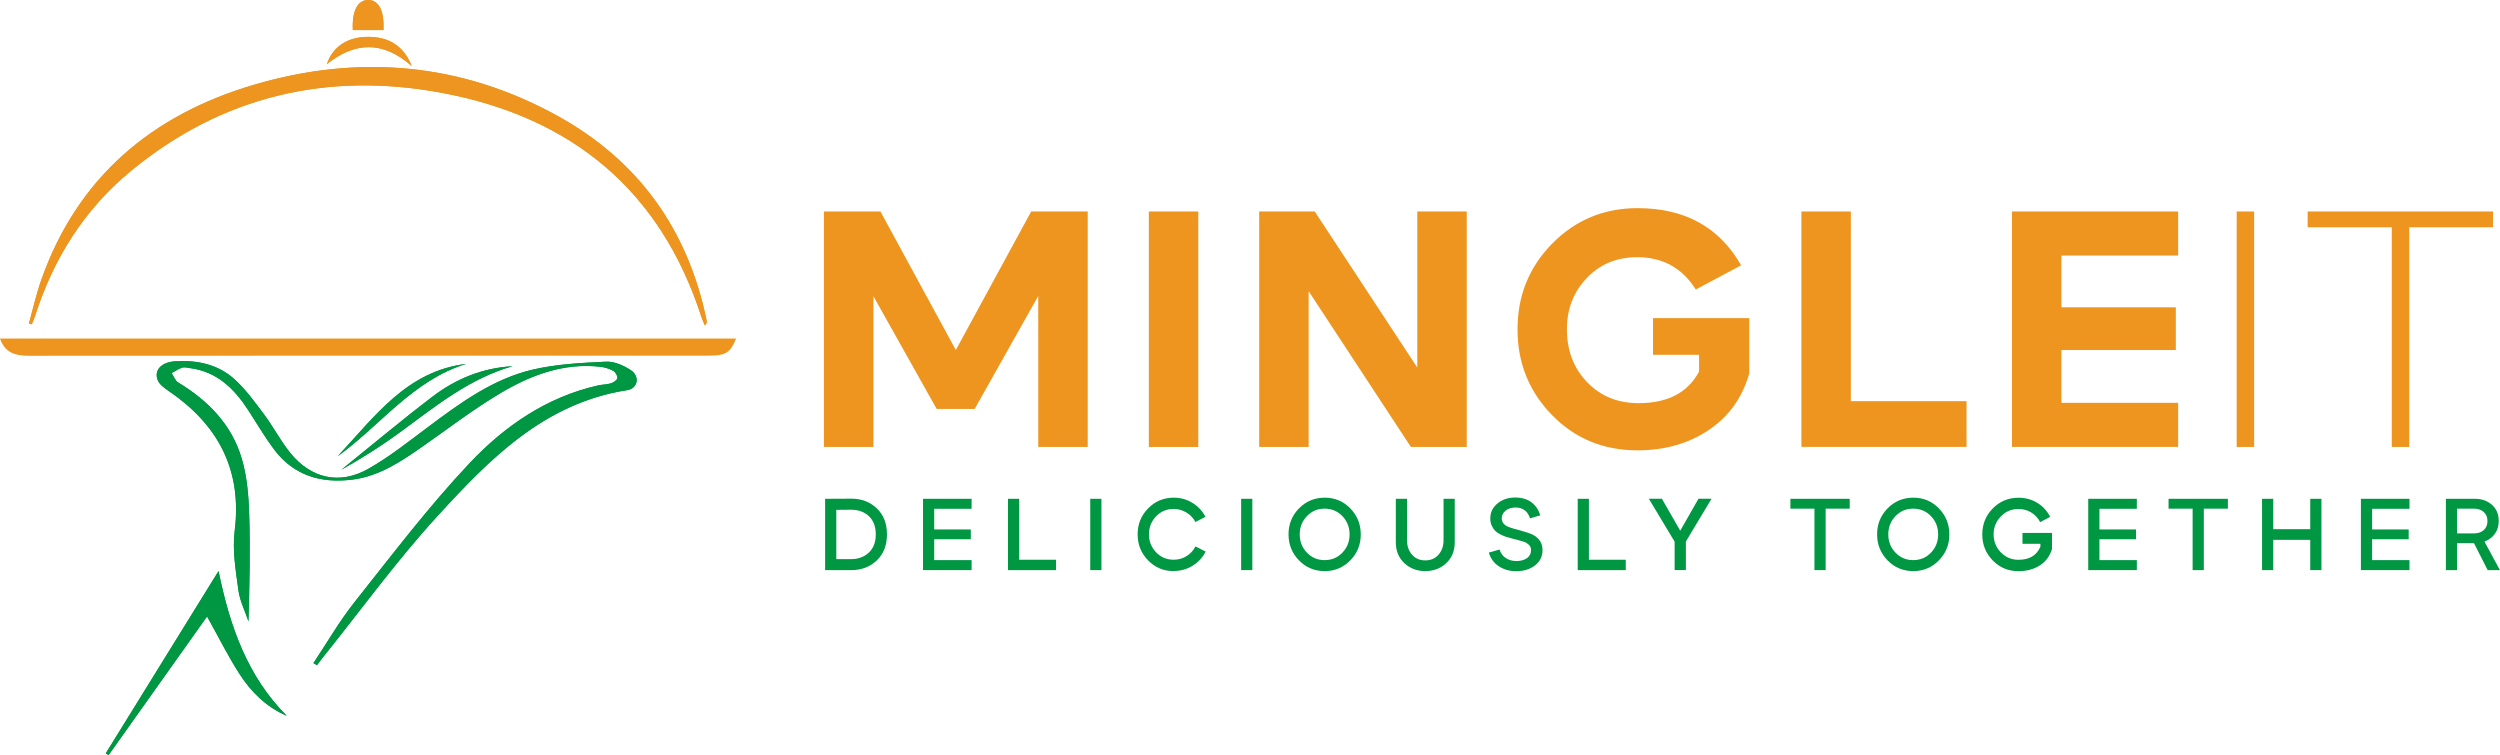 <?xml version="1.0" encoding="UTF-8"?>
<svg id="Layer_2" data-name="Layer 2" xmlns="http://www.w3.org/2000/svg" viewBox="0 0 375.1 113.3">
  <defs>
    <style>
      .cls-1 {
        fill: #009743;
      }

      .cls-2 {
        fill: #fff;
      }

      .cls-3 {
        fill: #ed951e;
      }
    </style>
  </defs>
  <g id="Layer_1-2" data-name="Layer 1">
    <g>
      <rect class="cls-2" width="375.1" height="113.3"/>
      <g>
        <g>
          <path class="cls-3" d="M123.62,67.06V31.73h8.48l11.31,20.79,11.31-20.79h8.48v35.33h-7.42v-22.66l-9.54,16.96h-5.7l-9.49-16.91v22.61h-7.42Z"/>
          <path class="cls-3" d="M172.37,67.06V31.73h7.42v35.33h-7.42Z"/>
          <path class="cls-3" d="M188.93,67.06V31.73h8.33l15.39,23.42V31.73h7.42v35.33h-8.38l-15.34-23.37v23.37h-7.42Z"/>
          <path class="cls-3" d="M248.03,47.73h14.43v8.28c-1.04,3.67-3.08,6.51-6.11,8.53-3.03,2.02-6.58,3.03-10.65,3.03-5.12,0-9.4-1.77-12.84-5.3-3.45-3.53-5.17-7.82-5.17-12.87s1.74-9.34,5.22-12.87c3.48-3.53,7.75-5.3,12.79-5.3,7.1,0,12.28,2.86,15.54,8.58l-6.81,3.63c-2.02-3.23-4.95-4.85-8.78-4.85-3.06,0-5.59,1.04-7.57,3.13-1.99,2.09-2.98,4.64-2.98,7.67,0,3.2,1.01,5.85,3.03,7.95,2.02,2.1,4.59,3.15,7.72,3.15,4.37,0,7.4-1.58,9.08-4.74v-2.52h-6.91v-5.5Z"/>
          <path class="cls-3" d="M270.28,67.06V31.73h7.42v28.46h17.36v6.86h-24.78Z"/>
          <path class="cls-3" d="M301.88,67.06V31.73h24.93v6.61h-17.51v7.77h17.16v6.41h-17.16v7.92h17.51v6.61h-24.93Z"/>
          <path class="cls-3" d="M335.59,67.06V31.73h2.62v35.33h-2.62Z"/>
          <path class="cls-3" d="M358.86,67.06V34.1h-12.62v-2.37h27.81v2.37h-12.57v32.96h-2.62Z"/>
        </g>
        <g>
          <path class="cls-1" d="M123.8,85.54v-10.7l3.96-.02c1.5,0,2.76,.48,3.78,1.44,1.02,.96,1.54,2.26,1.54,3.91s-.51,2.97-1.54,3.93c-1.02,.96-2.29,1.44-3.78,1.44h-3.96Zm1.68-1.65h2.22c1.07,0,1.95-.32,2.65-.97,.7-.65,1.05-1.56,1.05-2.74s-.35-2.09-1.04-2.74c-.69-.64-1.58-.96-2.66-.96l-2.22,.02v7.4Z"/>
          <path class="cls-1" d="M138.49,85.54v-10.7h7.29v1.5h-5.61v3.1h5.49v1.47h-5.49v3.13h5.61v1.5h-7.29Z"/>
          <path class="cls-1" d="M151.24,85.54v-10.7h1.68v9.14h5.53v1.56h-7.22Z"/>
          <path class="cls-1" d="M163.58,85.54v-10.7h1.68v10.7h-1.68Z"/>
          <path class="cls-1" d="M176.1,85.69c-1.52,0-2.8-.54-3.84-1.61s-1.57-2.37-1.57-3.9,.52-2.83,1.57-3.9,2.33-1.61,3.84-1.61c1.03,0,1.97,.26,2.81,.78,.85,.52,1.5,1.22,1.96,2.09l-1.51,.78c-.32-.59-.76-1.07-1.35-1.42s-1.22-.54-1.91-.54c-1.05,0-1.93,.37-2.64,1.11-.71,.74-1.07,1.64-1.07,2.7s.36,1.96,1.07,2.7c.71,.74,1.59,1.11,2.64,1.11,.7,0,1.35-.18,1.93-.54,.58-.36,1.03-.85,1.34-1.46l1.53,.78c-.46,.89-1.11,1.59-1.96,2.12-.85,.53-1.8,.79-2.84,.79Z"/>
          <path class="cls-1" d="M186.22,85.54v-10.7h1.68v10.7h-1.68Z"/>
          <path class="cls-1" d="M198.76,85.69c-1.53,0-2.82-.54-3.86-1.61s-1.57-2.37-1.57-3.9,.52-2.83,1.57-3.9,2.33-1.61,3.86-1.61,2.8,.54,3.84,1.61,1.57,2.37,1.57,3.9-.52,2.83-1.57,3.9-2.33,1.61-3.84,1.61Zm-.02-1.65c1.06,0,1.95-.37,2.67-1.12s1.08-1.66,1.08-2.74-.36-1.99-1.08-2.74-1.61-1.12-2.67-1.12-1.93,.37-2.65,1.12-1.08,1.66-1.08,2.74,.36,1.99,1.08,2.74,1.6,1.12,2.65,1.12Z"/>
          <path class="cls-1" d="M216.99,84.5c-.85,.79-1.9,1.19-3.14,1.19s-2.29-.4-3.14-1.19c-.85-.8-1.28-1.84-1.28-3.13v-6.53h1.68v6.22c0,.87,.25,1.59,.75,2.16,.5,.58,1.16,.86,1.99,.86s1.49-.29,1.99-.86c.5-.58,.75-1.3,.75-2.16v-6.22h1.68v6.53c0,1.29-.43,2.34-1.28,3.13Z"/>
          <path class="cls-1" d="M227.53,85.71c-1.01,0-1.89-.25-2.64-.74s-1.25-1.18-1.51-2.06l1.62-.46c.16,.55,.47,.98,.93,1.28s.99,.45,1.61,.45,1.16-.15,1.57-.44,.6-.69,.6-1.18c0-.16-.02-.31-.07-.45-.05-.14-.13-.26-.24-.36s-.23-.19-.33-.26-.25-.14-.45-.21c-.2-.07-.36-.12-.49-.15-.13-.04-.31-.08-.56-.15-.25-.06-.43-.11-.55-.14-.4-.1-.72-.19-.98-.27-.25-.08-.55-.2-.89-.37-.34-.17-.61-.35-.81-.55-.2-.2-.37-.46-.52-.78-.15-.32-.22-.69-.22-1.09,0-.9,.36-1.64,1.08-2.24,.72-.6,1.61-.89,2.68-.89,.95,0,1.74,.23,2.38,.69,.64,.46,1.1,1.12,1.36,1.99l-1.54,.44c-.35-1.08-1.07-1.62-2.17-1.62-.62,0-1.12,.16-1.5,.48-.38,.32-.57,.71-.57,1.15,0,.11,.01,.22,.05,.32,.03,.1,.06,.19,.1,.28,.04,.08,.1,.16,.18,.24,.09,.08,.16,.14,.21,.19,.06,.05,.15,.1,.28,.16,.13,.06,.23,.1,.3,.13,.07,.03,.18,.07,.35,.12,.17,.05,.29,.09,.35,.11,.07,.02,.2,.05,.39,.1,.19,.05,.32,.08,.38,.1,1.07,.3,1.79,.54,2.17,.75,.9,.51,1.35,1.25,1.36,2.23,0,.97-.37,1.74-1.12,2.32s-1.68,.87-2.81,.87Z"/>
          <path class="cls-1" d="M236.72,85.54v-10.7h1.68v9.14h5.53v1.56h-7.22Z"/>
          <path class="cls-1" d="M251.26,85.54v-4.27l-3.87-6.44h1.96l2.75,4.8,2.74-4.8h1.96l-3.85,6.42v4.28h-1.68Z"/>
          <path class="cls-1" d="M272.24,85.54v-9.22h-3.61v-1.48h8.9v1.48h-3.61v9.22h-1.68Z"/>
          <path class="cls-1" d="M287.07,85.69c-1.53,0-2.82-.54-3.86-1.61s-1.57-2.37-1.57-3.9,.52-2.83,1.57-3.9,2.33-1.61,3.86-1.61,2.8,.54,3.84,1.61,1.57,2.37,1.57,3.9-.52,2.83-1.57,3.9-2.33,1.61-3.84,1.61Zm-.02-1.65c1.06,0,1.95-.37,2.67-1.12s1.08-1.66,1.08-2.74-.36-1.99-1.08-2.74-1.61-1.12-2.67-1.12-1.93,.37-2.65,1.12-1.08,1.66-1.08,2.74,.36,1.99,1.08,2.74,1.6,1.12,2.65,1.12Z"/>
          <path class="cls-1" d="M303.45,79.96h4.43v2.43c-.33,1.06-.94,1.88-1.83,2.45-.9,.57-1.96,.86-3.2,.86-1.53,0-2.82-.54-3.86-1.61s-1.57-2.37-1.57-3.9,.52-2.83,1.57-3.9,2.33-1.61,3.86-1.61c1.06,0,2,.26,2.83,.77s1.47,1.21,1.93,2.1l-1.5,.79c-.33-.61-.77-1.09-1.33-1.44s-1.21-.53-1.94-.53c-1.04,0-1.92,.37-2.64,1.12s-1.08,1.64-1.08,2.69,.36,1.95,1.08,2.69,1.6,1.12,2.64,1.12c1.65,0,2.75-.66,3.3-1.97v-.43h-2.69v-1.64Z"/>
          <path class="cls-1" d="M313.32,85.54v-10.7h7.29v1.5h-5.61v3.1h5.49v1.47h-5.49v3.13h5.61v1.5h-7.29Z"/>
          <path class="cls-1" d="M328.98,85.54v-9.22h-3.61v-1.48h8.9v1.48h-3.61v9.22h-1.68Z"/>
          <path class="cls-1" d="M339.4,85.54v-10.7h1.68v4.56h5.55v-4.56h1.68v10.7h-1.68v-4.54h-5.55v4.54h-1.68Z"/>
          <path class="cls-1" d="M354.23,85.54v-10.7h7.29v1.5h-5.61v3.1h5.49v1.47h-5.49v3.13h5.61v1.5h-7.29Z"/>
          <path class="cls-1" d="M375.1,85.54h-1.85l-2.06-4.05h-2.54v4.05h-1.67v-10.7h4.4c.99,0,1.82,.3,2.51,.9,.68,.6,1.02,1.41,1.02,2.43,0,.76-.2,1.41-.59,1.94-.39,.53-.91,.91-1.55,1.15l2.32,4.28Zm-6.45-9.22v3.71h2.57c.6,0,1.08-.17,1.45-.5,.37-.34,.55-.79,.55-1.35s-.18-1.01-.55-1.35-.85-.51-1.45-.51h-2.57Z"/>
        </g>
        <g>
          <path class="cls-1" d="M47.04,99.5c.17,.1,.34,.2,.51,.3,.27-.36,.54-.74,.82-1.09,5.72-7.12,11.09-14.55,17.24-21.27,7.86-8.59,16.07-16.99,28.49-18.91,1.61-.25,1.93-2.09,.53-3-1.07-.7-2.48-1.33-3.7-1.27-3.7,.18-7.46,.36-11.04,1.2-5.94,1.4-10.83,4.98-15.65,8.59-2.93,2.19-5.82,4.5-8.99,6.29-4.31,2.44-8.58,1.46-11.7-2.38-1.46-1.8-2.53-3.9-3.92-5.76-1.42-1.89-2.83-3.87-4.59-5.42-2.46-2.16-5.59-2.79-8.83-2.57-2.06,.14-3.15,1.39-2.54,2.85,.26,.62,.94,1.12,1.54,1.53,7.49,5.09,11.15,11.86,9.99,21.12-.36,2.88,.17,5.9,.56,8.82,.21,1.6,.99,3.13,1.51,4.69,.16-5.43,.28-10.76,.11-16.07-.09-2.81-.33-5.71-1.13-8.39-1.51-5.07-5.04-8.67-9.53-11.38-.45-.27-.66-.92-.98-1.4,.53-.28,1.03-.65,1.59-.83,.36-.11,.8,.03,1.2,.08,4.06,.54,6.63,3.11,8.73,6.34,1.27,1.95,2.44,3.97,3.83,5.83,2.94,3.93,7.01,5.15,11.74,4.56,4.02-.5,7.26-2.67,10.47-4.91,3.86-2.7,7.62-5.58,11.65-7.99,4.58-2.74,9.53-4.65,15.07-4.04,.67,.07,1.37,.29,1.97,.61,.33,.18,.68,.76,.63,1.1-.04,.31-.58,.66-.97,.78-.6,.19-1.27,.17-1.89,.31-7.74,1.73-14.07,6.11-19.31,11.67-6.17,6.54-11.63,13.76-17.24,20.82-2.29,2.88-4.14,6.11-6.19,9.18Z"/>
          <path class="cls-1" d="M32.79,85.68c-5.81,9.4-11.36,18.37-16.92,27.35l.42,.27c4.93-6.95,9.87-13.9,14.78-20.81,1.66,2.97,3.1,5.88,4.84,8.59,1.75,2.73,4.04,5,7.11,6.32-5.86-5.89-8.51-13.29-10.23-21.72Z"/>
          <path class="cls-1" d="M76.95,54.94c-4.47,.24-8.5,1.86-12.01,4.53-4.67,3.55-9.16,7.33-13.73,11.01,3.15-1.76,6.21-3.71,9.12-5.86,5.19-3.82,10.22-7.88,16.62-9.69Z"/>
          <path class="cls-1" d="M50.66,68.46c6.41-4.62,11.28-11.41,19.29-13.86-8.95,1.08-13.76,7.96-19.29,13.86Z"/>
          <path class="cls-1" d="M47.04,99.5c2.05-3.07,3.9-6.3,6.19-9.18,5.6-7.06,11.07-14.27,17.24-20.82,5.24-5.55,11.57-9.93,19.31-11.67,.62-.14,1.29-.12,1.89-.31,.39-.12,.92-.47,.97-.78,.05-.34-.29-.92-.63-1.1-.59-.32-1.29-.54-1.97-.61-5.54-.61-10.49,1.3-15.07,4.04-4.03,2.41-7.79,5.29-11.65,7.99-3.21,2.24-6.45,4.41-10.47,4.91-4.73,.58-8.8-.63-11.74-4.56-1.39-1.86-2.56-3.88-3.83-5.83-2.1-3.23-4.68-5.8-8.73-6.34-.4-.05-.85-.19-1.2-.08-.56,.18-1.06,.54-1.59,.83,.32,.48,.54,1.13,.98,1.4,4.49,2.71,8.02,6.31,9.53,11.38,.8,2.67,1.04,5.58,1.13,8.39,.17,5.32,.05,10.64-.11,16.07-.52-1.56-1.3-3.09-1.51-4.69-.39-2.92-.92-5.95-.56-8.82,1.16-9.26-2.5-16.04-9.99-21.12-.59-.4-1.28-.91-1.54-1.53-.61-1.46,.48-2.7,2.54-2.85,3.24-.22,6.37,.41,8.83,2.57,1.76,1.55,3.17,3.52,4.59,5.42,1.39,1.86,2.46,3.96,3.92,5.76,3.12,3.84,7.39,4.82,11.7,2.38,3.17-1.79,6.06-4.1,8.99-6.29,4.82-3.6,9.71-7.19,15.65-8.59,3.58-.84,7.34-1.02,11.04-1.2,1.22-.06,2.63,.57,3.7,1.27,1.4,.91,1.08,2.75-.53,3-12.43,1.92-20.64,10.32-28.49,18.91-6.15,6.72-11.52,14.15-17.24,21.27-.29,.36-.55,.73-.82,1.09-.17-.1-.34-.2-.51-.3Z"/>
          <path class="cls-1" d="M32.79,85.68c1.72,8.43,4.37,15.83,10.23,21.72-3.07-1.32-5.36-3.58-7.11-6.32-1.74-2.72-3.18-5.62-4.84-8.59-4.91,6.92-9.84,13.86-14.78,20.81l-.42-.27c5.55-8.98,11.1-17.95,16.92-27.35Z"/>
          <path class="cls-1" d="M76.95,54.94c-6.4,1.81-11.43,5.87-16.62,9.69-2.91,2.15-5.97,4.1-9.12,5.86,4.57-3.68,9.07-7.46,13.73-11.01,3.51-2.67,7.53-4.29,12.01-4.53Z"/>
          <path class="cls-1" d="M50.66,68.46c5.53-5.9,10.34-12.78,19.29-13.86-8.01,2.45-12.88,9.24-19.29,13.86Z"/>
        </g>
        <g>
          <path class="cls-3" d="M4.34,48.54c.14,.04,.28,.08,.42,.13,.17-.41,.36-.81,.49-1.23,2.73-8.57,7.35-15.95,14.29-21.7,13.74-11.37,29.65-15.06,46.95-11.77,19.24,3.65,32.61,14.56,38.74,33.56,.13,.41,.33,.8,.53,1.3,.17-.25,.26-.33,.27-.41,.01-.17-.01-.35-.05-.52-2.83-13.54-10.23-23.82-22.32-30.5-14.48-8-29.87-9.31-45.61-4.66-15.27,4.51-26.42,13.88-31.85,29.24-.76,2.14-1.25,4.38-1.86,6.57Z"/>
          <path class="cls-3" d="M49.04,9.62c4.19-3.32,8.35-3.57,12.74,.29-1.21-3.03-3.45-4.39-6.56-4.38-2.98,0-5.25,1.39-6.18,4.09Z"/>
          <path class="cls-3" d="M52.94,4.51h4.6C57.66,1.62,56.85,.01,55.25,0c-1.6-.01-2.46,1.67-2.31,4.51Z"/>
          <path class="cls-3" d="M4.34,48.54c.61-2.19,1.1-4.43,1.86-6.57,5.43-15.36,16.58-24.73,31.85-29.24,15.74-4.65,31.13-3.34,45.61,4.66,12.09,6.68,19.49,16.97,22.32,30.5,.04,.17,.06,.35,.05,.52,0,.09-.1,.17-.27,.41-.21-.5-.4-.89-.53-1.3-6.13-19-19.5-29.91-38.74-33.56-17.3-3.28-33.21,.4-46.95,11.77-6.94,5.74-11.56,13.13-14.29,21.7-.13,.42-.33,.82-.49,1.23-.14-.04-.28-.08-.42-.13Z"/>
          <path class="cls-3" d="M110.44,50.8c-.83,2.1-1.55,2.56-4.04,2.56-13.69,0-27.37,0-41.06,0-20.32,0-40.65,0-60.97,.02-1.96,0-3.59-.34-4.37-2.59H110.44Z"/>
          <path class="cls-3" d="M49.04,9.62c.92-2.7,3.19-4.08,6.18-4.09,3.11,0,5.35,1.35,6.56,4.38-4.39-3.86-8.55-3.61-12.74-.29Z"/>
          <path class="cls-3" d="M52.94,4.51C52.79,1.67,53.65-.01,55.25,0c1.6,.01,2.41,1.62,2.29,4.51h-4.6Z"/>
        </g>
      </g>
    </g>
  </g>
</svg>